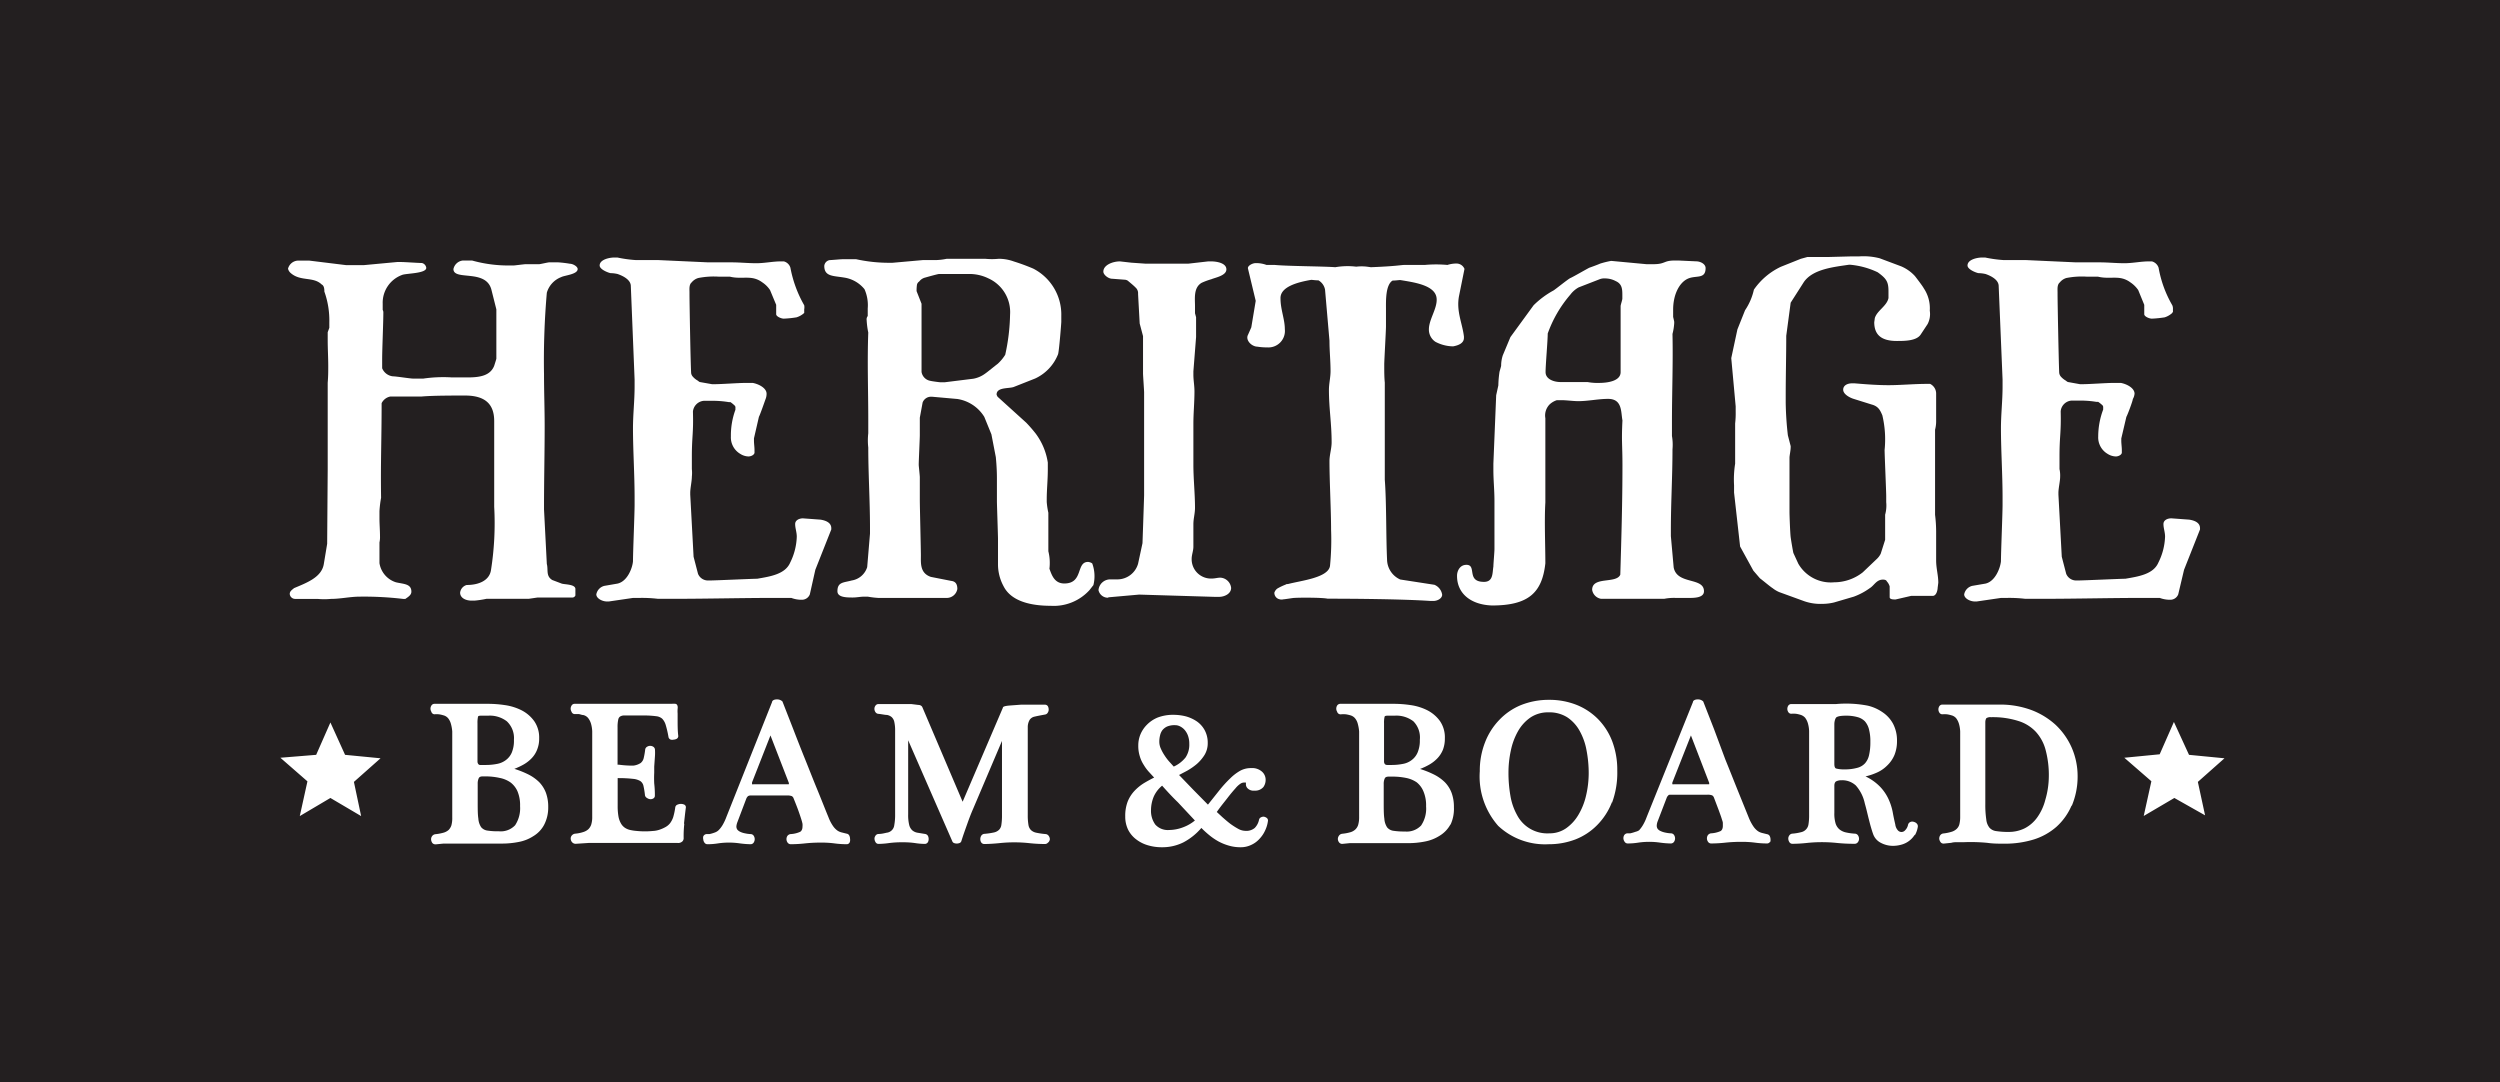 <svg xmlns="http://www.w3.org/2000/svg" viewBox="0 0 231.84 100.34"><defs><style>.cls-1{fill:#231f20;}</style></defs><g id="Layer_2" data-name="Layer 2"><g id="Layer_1-2" data-name="Layer 1"><path class="cls-1" d="M146.49,67.78a3.58,3.58,0,0,0-1.15-1.26,3.09,3.09,0,0,0-1.74-.46,2.92,2.92,0,0,0-1.66.47,3.84,3.84,0,0,0-1.16,1.27,6.11,6.11,0,0,0-.67,1.8,9.58,9.58,0,0,0-.22,2.07,12.33,12.33,0,0,0,.18,2.13,5.56,5.56,0,0,0,.62,1.79,3.16,3.16,0,0,0,3,1.69,2.66,2.66,0,0,0,1.53-.46,4,4,0,0,0,1.14-1.23,6.15,6.15,0,0,0,.72-1.79,9.16,9.16,0,0,0,.25-2.11,11.24,11.24,0,0,0-.2-2.1A5.77,5.77,0,0,0,146.49,67.78Z"/><path class="cls-1" d="M144.72,35.43h2.5a5.05,5.05,0,0,0,1.07.08c.77,0,2-.16,2-1V28.39c0-.12.16-.57.16-.7v-.37c0-.55-.05-1-.61-1.25a2.1,2.1,0,0,0-1-.25,1.16,1.16,0,0,0-.51.08l-1.93.75a2.45,2.45,0,0,0-.77.67,11.32,11.32,0,0,0-2.1,3.61c0,.66-.2,2.92-.2,3.58S144.11,35.43,144.72,35.43Z"/><path class="cls-1" d="M93.22,32.9a18.55,18.55,0,0,0,.45-3.72,3.43,3.43,0,0,0-2-3.36,4,4,0,0,0-1.89-.41c-.71,0-1.48,0-2.19,0l-.51,0c-.11,0-1,.25-1.28.33a1,1,0,0,0-.56.37.46.46,0,0,0-.21.34v0A3.73,3.73,0,0,0,85,27l.46,1.17v6.32a1,1,0,0,0,.83.83c.2.05.86.13.91.13h.41l2.66-.33a2.64,2.64,0,0,0,1.07-.46c.2-.13,1-.79,1.17-.91A3.94,3.94,0,0,0,93.22,32.9Z"/><path class="cls-1" d="M128.65,70.94H129a5.35,5.35,0,0,0,1.1-.1,1.86,1.86,0,0,0,.82-.36,1.7,1.7,0,0,0,.54-.69,2.83,2.83,0,0,0,.21-1.18,2.13,2.13,0,0,0-.6-1.72,2.58,2.58,0,0,0-1.75-.52h-.64c-.09,0-.25,0-.28.1a2.45,2.45,0,0,0-.05.61V70.6a.41.41,0,0,0,.07.25S128.48,70.94,128.65,70.94Z"/><path class="cls-1" d="M107.77,72.86a2.79,2.79,0,0,0-.77,1,3.31,3.31,0,0,0-.26,1.26,2.15,2.15,0,0,0,.4,1.35,1.56,1.56,0,0,0,1.29.5,3.72,3.72,0,0,0,1.31-.26,3.77,3.77,0,0,0,1.07-.62l-1.58-1.69C108.75,73.94,108.26,73.41,107.77,72.86Z"/><path class="cls-1" d="M131.38,72.55a2.66,2.66,0,0,0-1-.41,6.21,6.21,0,0,0-1.24-.12h-.36c-.28,0-.34.12-.36.16a1.19,1.19,0,0,0-.1.53v1.64c0,.66,0,1.19.06,1.58a1.63,1.63,0,0,0,.26.8.91.91,0,0,0,.55.31,6.44,6.44,0,0,0,1.1.07,1.83,1.83,0,0,0,1.5-.56,2.8,2.8,0,0,0,.46-1.77,3.31,3.31,0,0,0-.25-1.4A2.1,2.1,0,0,0,131.38,72.55Z"/><path class="cls-1" d="M156.81,68.2l-1.72,4.36a.46.46,0,0,0,0,.17h0a.65.65,0,0,0,.16,0h3c.18,0,.24,0,.25,0a.45.45,0,0,0,0-.14Z"/><path class="cls-1" d="M47.33,72.55a2.64,2.64,0,0,0-1-.41A6,6,0,0,0,45.12,72h-.36c-.25,0-.32.09-.36.16a1.19,1.19,0,0,0-.1.53v1.64c0,.67,0,1.2.06,1.58a1.63,1.63,0,0,0,.26.8.91.91,0,0,0,.55.31,6.44,6.44,0,0,0,1.1.07,1.83,1.83,0,0,0,1.5-.56,2.86,2.86,0,0,0,.46-1.77,3.31,3.31,0,0,0-.25-1.4A2.1,2.1,0,0,0,47.33,72.55Z"/><path class="cls-1" d="M44.59,70.94H45a5.35,5.35,0,0,0,1.1-.1,1.91,1.91,0,0,0,.82-.36,1.7,1.7,0,0,0,.54-.69,2.85,2.85,0,0,0,.2-1.18A2.13,2.13,0,0,0,47,66.89a2.59,2.59,0,0,0-1.75-.52h-.64c-.09,0-.25,0-.28.09a2.63,2.63,0,0,0-.05.62V70.6a.41.41,0,0,0,.07.25A.24.24,0,0,0,44.59,70.94Z"/><path class="cls-1" d="M188.79,67.86a3.7,3.7,0,0,0-1.62-1,7.76,7.76,0,0,0-2.53-.35.69.69,0,0,0-.43.09s-.1.12-.1.39v7.57A9.34,9.34,0,0,0,184.2,76a1.45,1.45,0,0,0,.29.75,1,1,0,0,0,.61.32,7.3,7.3,0,0,0,1.19.08,3.32,3.32,0,0,0,1.48-.34,3.28,3.28,0,0,0,1.15-1,4.85,4.85,0,0,0,.75-1.62A7.9,7.9,0,0,0,190,72a9,9,0,0,0-.28-2.38A4,4,0,0,0,188.79,67.86Z"/><path class="cls-1" d="M0,0V100.34H231.84V0ZM182.9,54.33l1.23-.21c.91-.21,1.37-1.45,1.43-2.07,0-.79.15-4.44.15-5.23v-.71c0-2.07-.15-4.39-.15-6.39,0-1.28.15-2.57.15-3.85V35.2l-.36-8.67c0-.54-.61-.91-1.22-1.12a3.14,3.14,0,0,0-.67-.08c-.36-.09-1-.38-1-.71,0-.54.86-.74,1.38-.74h.25a12.15,12.15,0,0,0,1.74.24c.2,0,1.94,0,2.09,0l4.6.21h.35c.62,0,1.23,0,1.84,0,.77,0,1.54.08,2.3.08s1.53-.17,2.25-.17h.3a.9.9,0,0,1,.62.59,10.58,10.58,0,0,0,1.27,3.48.8.8,0,0,1,.06.37v.25s-.06.05-.06.09a1.9,1.9,0,0,1-.71.41,10.45,10.45,0,0,1-1.18.12c-.26,0-.71-.2-.71-.41v-.87l-.56-1.37a2.7,2.7,0,0,0-.72-.71c-1-.74-1.83-.25-3-.53h-1a7.45,7.45,0,0,0-1.94.12,1.22,1.22,0,0,0-.61.41c-.26.21-.21.62-.21.92v.16c0,.83.11,6.41.15,7.24a.65.65,0,0,0,.16.42,1.87,1.87,0,0,0,.46.37s.15.13.21.13l1.11.2H193c.87,0,2.24-.12,3.06-.12h.62c.61.12,1.27.5,1.27,1a1.21,1.21,0,0,1-.16.5c0,.16-.5,1.49-.6,1.65l-.47,2v.21c0,.29.05.58.05.87V42c-.05.21-.35.33-.55.33a1.49,1.49,0,0,1-.77-.24,1.77,1.77,0,0,1-.87-1.62,7.13,7.13,0,0,1,.46-2.49v-.17a.29.29,0,0,0-.05-.21,2.86,2.86,0,0,0-.41-.33l-.15,0a9.37,9.37,0,0,0-1.33-.12h-1a1.09,1.09,0,0,0-1,1c.05,2-.11,2.27-.11,4.17V43.5a2.8,2.8,0,0,1,.06.71c0,.41-.16,1.07-.16,1.49v.17l.31,5.76.41,1.58a1,1,0,0,0,1,.62h.15c.46,0,3.94-.16,4.34-.16,1.23-.21,2.6-.42,3.06-1.5a5.78,5.78,0,0,0,.62-2.4c0-.42-.15-.79-.15-1.17s.4-.53.71-.53h.05l1.63.12c.52.08,1,.29,1,.79v.12l-1.48,3.74L202,55.12a.79.79,0,0,1-.71.5,2.72,2.72,0,0,1-1-.17h-2c-2.3,0-6.13.08-8.43.08H187.8a12.6,12.6,0,0,0-1.74-.08h-.5l-2.26.33h-.15c-.46,0-1-.29-1-.66A1,1,0,0,1,182.9,54.33Zm-126.85,0,1.22-.21c.92-.21,1.38-1.45,1.43-2.07,0-.79.15-4.44.15-5.23v-.71c0-2.07-.15-4.39-.15-6.39,0-1.28.15-2.57.15-3.85V35.2l-.35-8.67c0-.54-.62-.91-1.23-1.12a3,3,0,0,0-.66-.08c-.36-.09-1-.38-1-.71,0-.54.87-.74,1.38-.74h.26a11.77,11.77,0,0,0,1.74.24c.2,0,1.94,0,2.09,0l4.6.21H66c.61,0,1.23,0,1.84,0,.77,0,1.53.08,2.3.08s1.53-.17,2.25-.17h.3a.86.86,0,0,1,.61.59,11.07,11.07,0,0,0,1.28,3.48,1,1,0,0,1,0,.37v.25s0,.05,0,.09a1.86,1.86,0,0,1-.72.41,10,10,0,0,1-1.17.12c-.25,0-.71-.2-.71-.41v-.87l-.57-1.37a2.53,2.53,0,0,0-.71-.71c-1-.74-1.84-.25-3-.53h-1a7.43,7.43,0,0,0-1.94.12,1.25,1.25,0,0,0-.62.41c-.25.21-.2.62-.2.92v.16c0,.83.1,6.41.15,7.24a.6.6,0,0,0,.16.42,1.7,1.7,0,0,0,.46.37s.15.13.2.13l1.13.2h.1c.87,0,2.24-.12,3.06-.12h.61c.61.12,1.28.5,1.28,1A1.32,1.32,0,0,1,71,37c-.06.16-.52,1.49-.62,1.65l-.46,2v.21c0,.29.05.58.05.87V42c-.05.21-.35.33-.56.33a1.49,1.49,0,0,1-.76-.24,1.77,1.77,0,0,1-.87-1.62A6.91,6.91,0,0,1,68.2,38v-.17a.25.25,0,0,0-.06-.21,3,3,0,0,0-.4-.33l-.16,0a9.21,9.21,0,0,0-1.32-.12h-1a1.11,1.11,0,0,0-1,1c.06,2-.1,2.27-.1,4.17V43.5a3.35,3.35,0,0,1,0,.71c0,.41-.15,1.07-.15,1.49v.17l.31,5.76.41,1.58a1,1,0,0,0,1,.62h.15c.46,0,3.93-.16,4.34-.16,1.22-.21,2.6-.42,3.06-1.5a5.76,5.76,0,0,0,.61-2.4c0-.42-.15-.79-.15-1.17s.41-.53.72-.53h0l1.63.12c.51.08,1,.29,1,.79v.12l-1.48,3.74-.51,2.28a.79.79,0,0,1-.71.5,2.69,2.69,0,0,1-1-.17h-2c-2.3,0-6.13.08-8.43.08H61a12.6,12.6,0,0,0-1.73-.08H58.7l-2.25.33H56.3c-.46,0-1-.29-1-.66A1,1,0,0,1,56.05,54.33ZM33.49,75.68,30.64,74,27.8,75.68l.71-3.22L26,70.27,29.32,70l1.32-3L32,70l3.29.32-2.47,2.19Zm1.85-29.52a10.24,10.24,0,0,0-.15,1.24v.67c0,.53.05,1.12.05,1.66a2.2,2.2,0,0,1-.05.57v1.92A2.22,2.22,0,0,0,36.72,54c.72.17,1.43.13,1.43.87,0,.29-.25.46-.56.67a.59.59,0,0,1-.15,0h-.06a31.12,31.12,0,0,0-4-.21c-.92,0-1.78.21-2.7.21a6.45,6.45,0,0,1-1.23,0H27.38a.5.5,0,0,1-.51-.46c0-.25.2-.37.4-.54,1.18-.5,2.56-1,2.76-2.24l.31-1.87.05-6.93v-8c.05-.62.05-1,.05-1.58,0-.78-.05-1.57-.05-2.4v-.71l.15-.41v-.5a7.93,7.93,0,0,0-.46-2.86c0-.17,0-.54-.25-.66-.77-.75-1.95-.26-2.86-1.05a.76.76,0,0,1-.26-.41,1,1,0,0,1,.87-.75H28.7l3.42.42s1,0,1.38,0h.21l3.11-.29h.41c.31,0,1.58.09,1.89.09a.52.52,0,0,1,.41.45c0,.54-1.89.5-2.25.66a2.74,2.74,0,0,0-1.79,2.66v.58a.47.47,0,0,1,.06.25c0,.87-.11,3.42-.11,4.29v.87a1.21,1.21,0,0,0,1,.75c.31,0,1.59.21,1.89.21h.92A12.88,12.88,0,0,1,41.9,35c.5,0,1,0,1.48,0,1.12,0,2.09-.16,2.45-1.08.05-.16.2-.62.2-.66V28.69l-.46-1.83c-.51-1.95-3.52-.79-3.52-1.91a1,1,0,0,1,.87-.79h.86a12.45,12.45,0,0,0,3.33.46h.51c.1,0,1-.12,1.12-.12H50c.1,0,.81-.17.92-.17h.86a10.75,10.75,0,0,1,1.08.13c.25,0,.71.24.71.49,0,.5-1.22.58-1.53.75a2.2,2.2,0,0,0-1.33,1.45,73,73,0,0,0-.26,7.56c0,1.57.06,3.19.06,4.8,0,2.5-.06,5-.06,7.48v.25l.26,5.06c.15.54-.11,1.12.51,1.49l.87.33c.26.09,1.27.05,1.27.5v.58c0,.09-.15.21-.25.21H49.86l-.82.12H45.12A9.08,9.08,0,0,1,44,55.7h-.26c-.56,0-1.07-.25-1.07-.74a.83.83,0,0,1,.61-.71c1.13,0,2.1-.42,2.25-1.37A27.87,27.87,0,0,0,45.83,47V44.17c0-.79,0-1.33,0-2.12,0-1.54,0-1.44,0-3s-.82-2.37-2.71-2.37c-1,0-3,0-4,.09H37.49l-1.28,0a1.14,1.14,0,0,0-.82.62C35.39,40.91,35.29,42.71,35.34,46.16ZM50.46,76.49a2.69,2.69,0,0,1-1,1.05,3.73,3.73,0,0,1-1.36.54,7.91,7.91,0,0,1-1.55.15l-.8,0-.9,0-.94,0c-.62,0-1.16,0-1.59,0l-.6,0-.59,0-.7.07h-.06a.36.36,0,0,1-.28-.13.65.65,0,0,1-.11-.29.49.49,0,0,1,.07-.31.44.44,0,0,1,.33-.21,4.38,4.38,0,0,0,.75-.14,1.24,1.24,0,0,0,.47-.25,1.1,1.1,0,0,0,.26-.43,2.57,2.57,0,0,0,.08-.74V68.63c0-.27,0-.54,0-.79a3.64,3.64,0,0,0-.12-.7,1.46,1.46,0,0,0-.26-.53.86.86,0,0,0-.46-.28,2.47,2.47,0,0,0-.41-.09,3,3,0,0,0-.42,0h0A.32.32,0,0,1,40,66a.57.57,0,0,1-.08-.28.54.54,0,0,1,.08-.28.33.33,0,0,1,.3-.17c.44,0,.81,0,1.15,0s.72,0,1.16,0h.62l.7,0,.72,0h.63a10.62,10.62,0,0,1,1.55.12,5,5,0,0,1,1.52.47,3.29,3.29,0,0,1,1.18,1A2.65,2.65,0,0,1,50,68.46a2.68,2.68,0,0,1-.19,1.06,2.37,2.37,0,0,1-.5.79,3.28,3.28,0,0,1-.74.58,6.3,6.3,0,0,1-.87.41,9,9,0,0,1,1.3.52,4,4,0,0,1,1,.71,2.9,2.9,0,0,1,.63,1,3.77,3.77,0,0,1,.21,1.32A3.47,3.47,0,0,1,50.46,76.49Zm13-.1a10.39,10.39,0,0,0-.06,1.37.45.45,0,0,1-.1.25.56.56,0,0,1-.48.16H56c-.46,0-.92,0-1.38,0l-1.22.08h0a.43.43,0,0,1-.34-.14.49.49,0,0,1-.13-.28.43.43,0,0,1,.08-.33.47.47,0,0,1,.35-.19,3.34,3.34,0,0,0,.73-.15,1.25,1.25,0,0,0,.47-.26,1.09,1.09,0,0,0,.27-.44,2.32,2.32,0,0,0,.09-.71V68.61c0-.27,0-.54,0-.79a3,3,0,0,0-.11-.7,1.59,1.59,0,0,0-.26-.52.82.82,0,0,0-.46-.29c-.13,0-.27-.07-.41-.09l-.42,0h0A.32.32,0,0,1,53,66a.57.57,0,0,1-.08-.28.54.54,0,0,1,.08-.28.32.32,0,0,1,.29-.17c.43,0,.82,0,1.15,0s.73,0,1.17,0h6.69a1.26,1.26,0,0,1,.33,0c.1,0,.26.12.21.46a2.89,2.89,0,0,0,0,.45v.52c0,.55,0,1.07.06,1.55a.29.29,0,0,1-.16.27.66.66,0,0,1-.26.07.55.55,0,0,1-.28,0,.32.32,0,0,1-.21-.26,9.6,9.6,0,0,0-.26-1.12,1.42,1.42,0,0,0-.32-.56,1,1,0,0,0-.55-.23,8.64,8.64,0,0,0-1-.07H58.63c-.32,0-.57,0-.76,0a.69.69,0,0,0-.38.11.45.45,0,0,0-.16.29,3.12,3.12,0,0,0-.06.7v3.26c0,.17,0,.2,0,.2a.12.12,0,0,0,.09,0A9.21,9.21,0,0,0,58.73,71a1.57,1.57,0,0,0,.68-.24.82.82,0,0,0,.28-.44,6.51,6.51,0,0,0,.14-.79.35.35,0,0,1,.18-.28.53.53,0,0,1,.57,0,.34.34,0,0,1,.16.29,4.61,4.61,0,0,1,0,.55l-.07,1c0,.16,0,.35,0,.57a10,10,0,0,0,0,1,9.06,9.06,0,0,1,.06,1.13.29.29,0,0,1-.17.27.49.49,0,0,1-.29.05A.59.59,0,0,1,60,74a.35.35,0,0,1-.19-.27,7.34,7.34,0,0,0-.14-.86.73.73,0,0,0-.28-.43,1.55,1.55,0,0,0-.67-.21,11.12,11.12,0,0,0-1.34-.07.26.26,0,0,0-.1,0s0,0,0,.15v2.44a5.5,5.5,0,0,0,.08,1,2,2,0,0,0,.24.64,1.2,1.2,0,0,0,.36.38,1.47,1.47,0,0,0,.53.21,4.12,4.12,0,0,0,.57.08,7.41,7.41,0,0,0,1.49,0,2.18,2.18,0,0,0,.56-.1,3.29,3.29,0,0,0,.62-.27,1.39,1.39,0,0,0,.41-.35,2,2,0,0,0,.29-.56,6,6,0,0,0,.19-.9.32.32,0,0,1,.23-.27.76.76,0,0,1,.59,0,.27.27,0,0,1,.16.31C63.53,75.45,63.48,75.94,63.43,76.39ZM78.8,78.11a.3.3,0,0,1-.27.18,8.84,8.84,0,0,1-1.17-.08,9,9,0,0,0-1.22-.07,13.36,13.36,0,0,0-1.46.07,12.49,12.49,0,0,1-1.34.08.36.36,0,0,1-.32-.18.55.55,0,0,1,0-.59.43.43,0,0,1,.29-.17,2.45,2.45,0,0,0,.89-.21s.22-.1.22-.48a1.39,1.39,0,0,0,0-.27,4.53,4.53,0,0,0-.12-.44c-.06-.19-.14-.43-.25-.74s-.26-.69-.45-1.16a.38.38,0,0,0-.17-.22,1.14,1.14,0,0,0-.46-.06H69.65a.47.47,0,0,0-.28.06.64.64,0,0,0-.16.23l-.83,2.19a1.38,1.38,0,0,0-.09.38.5.5,0,0,0,.09.31.79.79,0,0,0,.27.2,1.75,1.75,0,0,0,.44.14,3,3,0,0,0,.52.07h0a.34.34,0,0,1,.3.18.57.57,0,0,1,0,.58.34.34,0,0,1-.31.18,8.56,8.56,0,0,1-1-.08,7,7,0,0,0-2,0,6.11,6.11,0,0,1-1,.08.33.33,0,0,1-.28-.16.56.56,0,0,1-.1-.28.58.58,0,0,1,0-.29.36.36,0,0,1,.29-.21l.28,0a3.36,3.36,0,0,0,.48-.14,1,1,0,0,0,.38-.23,2.4,2.4,0,0,0,.36-.47,4.7,4.7,0,0,0,.36-.77L71.6,65.1c0-.11.15-.24.44-.24a.71.71,0,0,1,.52.19l0,0,1,2.56c.35.91.71,1.83,1.09,2.77s.74,1.87,1.12,2.79.72,1.8,1.06,2.62a3.73,3.73,0,0,0,.42.81,1.72,1.72,0,0,0,.39.41,1.14,1.14,0,0,0,.39.18l.48.12a.32.32,0,0,1,.26.2.67.67,0,0,1,.06.28A.6.6,0,0,1,78.8,78.11Zm18.41,0a.37.37,0,0,1-.32.16,13.45,13.45,0,0,1-1.44-.08,12.92,12.92,0,0,0-2.78,0c-.51.05-1,.08-1.39.08a.34.34,0,0,1-.3-.17.53.53,0,0,1-.07-.28.59.59,0,0,1,.07-.29.39.39,0,0,1,.28-.2,6.78,6.78,0,0,0,.91-.13,1,1,0,0,0,.47-.24.8.8,0,0,0,.22-.45,5.52,5.52,0,0,0,.06-.93V68.71s0,0,0,0l-2.69,6.33c-.19.43-.37.91-.55,1.42s-.36,1-.53,1.55a.28.28,0,0,1-.2.18.69.69,0,0,1-.45,0,.28.28,0,0,1-.19-.18l-4.09-9.36v6.87a3.83,3.83,0,0,0,.1,1,1,1,0,0,0,.28.48,1,1,0,0,0,.47.22l.73.12a.36.36,0,0,1,.26.19.67.67,0,0,1,.06.28.6.6,0,0,1-.06.27.33.33,0,0,1-.3.18,6.36,6.36,0,0,1-.92-.08,7.7,7.7,0,0,0-1.15-.07,9,9,0,0,0-1.23.07,7.56,7.56,0,0,1-1,.08.31.31,0,0,1-.27-.17.62.62,0,0,1-.09-.27.42.42,0,0,1,.07-.29.36.36,0,0,1,.27-.19c.34,0,.6-.08.8-.12a.79.79,0,0,0,.69-.69,5.23,5.23,0,0,0,.08-1V67.77a3.6,3.6,0,0,0-.08-.84.85.85,0,0,0-.23-.42.94.94,0,0,0-.45-.21c-.2,0-.46-.07-.78-.1h0a.35.35,0,0,1-.29-.17.52.52,0,0,1-.09-.29.48.48,0,0,1,.09-.29.34.34,0,0,1,.3-.16h1.29l.89,0c.31,0,.58,0,.84,0l.64.08c.22,0,.34.1.39.2l3.74,8.78L93,65.64c0-.11.17-.17.6-.21l1.07-.08,1.23,0c.42,0,.76,0,1,0a.31.31,0,0,1,.29.17.67.67,0,0,1,.06.28.48.48,0,0,1-.08.28.34.34,0,0,1-.24.18c-.43.08-.75.14-1,.2a.72.72,0,0,0-.44.29,1.34,1.34,0,0,0-.18.66c0,.32,0,.78,0,1.37V75.6a5.33,5.33,0,0,0,.07.93.87.87,0,0,0,.23.45,1,1,0,0,0,.48.24,6.84,6.84,0,0,0,.9.13.4.4,0,0,1,.28.19.55.55,0,0,1,.09.3A.52.52,0,0,1,97.21,78.13Zm4.18-23.84-.36.46a4.48,4.48,0,0,1-3.58,1.45c-1.78,0-3.67-.38-4.39-1.83a4.25,4.25,0,0,1-.51-2v-2.4c0-.26-.1-3.21-.1-3.45V44.33c0-1-.1-1.89-.1-1.93l-.41-2.12-.66-1.62A3.57,3.57,0,0,0,88.78,37l-2.36-.21h-.09a.83.83,0,0,0-.77.54l-.26,1.41v1.64c0,.24-.1,2.4-.1,2.66v.08c0,.08.1,1,.1,1.12v2.16c0,.5.1,4.6.1,5.1,0,.71-.1,1.66.93,2l1.88.37c.46.05.57.38.57.75a1,1,0,0,1-1,.83c-.36,0-1,0-1.42,0H81.47a8,8,0,0,1-1-.12h-.3c-.37,0-.72.08-1.08.08-.56,0-1.43,0-1.43-.58,0-.87.57-.79,1.33-1a1.79,1.79,0,0,0,1.43-1.24l.26-3.11v-.54c0-2.49-.16-5-.16-7.44a5.86,5.86,0,0,1,0-1.32V38.9c0-2.66-.1-5.36,0-8.06a7.45,7.45,0,0,1-.15-1.16.47.47,0,0,1,.1-.37V28.6a3.65,3.65,0,0,0-.3-1.78,3,3,0,0,0-1.89-1.08c-1-.17-1.84-.08-1.84-1.08a.6.6,0,0,1,.51-.54c.15,0,1-.08,1.17-.08h1.28a14.21,14.21,0,0,0,3,.33h.36l2.81-.25h1.22a5.72,5.72,0,0,0,1-.12L90,24l.71,0c.21,0,.67,0,.67,0A6.26,6.26,0,0,0,92.6,24h.11a4.13,4.13,0,0,1,1.32.25,18.9,18.9,0,0,1,1.79.66,4.79,4.79,0,0,1,2.6,4.4v.54c0,.12-.2,2.68-.3,3A4.16,4.16,0,0,1,96,35.1l-2,.79c-.46.16-1.58,0-1.58.7a.73.73,0,0,0,.1.21l2.65,2.4a13.18,13.18,0,0,1,.87,1,6,6,0,0,1,1.13,2.7c0,.08,0-.39,0,0v.62c0,1-.1,1.87-.1,2.82v.21a6.9,6.9,0,0,0,.15,1v3.57a4.49,4.49,0,0,1,.1,1.62c.21.58.46,1.37,1.38,1.37,1.79,0,1.07-2,2.2-2,.1,0,.41.09.41.2A3.41,3.41,0,0,1,101.39,54.29Zm1.34,1.16a.89.89,0,0,1-.86-.7,1.09,1.09,0,0,1,1.07-1c.2,0,.46,0,.72,0a2,2,0,0,0,1.88-1.45l.41-1.91s.11-3.11.15-4.44v-.12c0-1.58,0-3.2,0-4.82,0-1.2,0-2.4,0-3.61v-1c0-.16-.1-1.57-.1-1.74V31.17L105.69,30l-.15-2.74a.71.71,0,0,0-.26-.62c-.1-.12-.61-.54-.71-.62a.61.61,0,0,0-.25-.08l-1.18-.09c-.36,0-.82-.37-.82-.66,0-.62.88-.95,1.54-.95l1.06.12,1.29.09h4l1.84-.21h.25c.56,0,1.43.16,1.43.74s-1,.75-1.38.91a6.25,6.25,0,0,0-.92.34c-.76.45-.61,1.45-.61,2.15,0,.17,0,.63,0,.67l.1.37v1.83l-.25,3.19v.3c0,.54.1,1,.1,1.57,0,1-.1,2-.1,3,0,.54,0,1.08,0,1.62,0,.7,0,1.45,0,2.16,0,1.33.15,2.7.15,4,0,.54-.15,1-.15,1.53,0,.71,0,1.42,0,2.08,0,.38-.16.75-.16,1.12a1.79,1.79,0,0,0,1.9,1.83c.25,0,.51-.08.76-.08a1.06,1.06,0,0,1,1,.95c0,.54-.61.83-1.12.83h-.41l-7-.21-2.82.25ZM117.33,77a2.8,2.8,0,0,1-.52.78,2.31,2.31,0,0,1-.77.57,2.23,2.23,0,0,1-1,.22,3.76,3.76,0,0,1-1.08-.15,4.78,4.78,0,0,1-1-.41,5.73,5.73,0,0,1-.84-.58,8.83,8.83,0,0,1-.71-.65,5.63,5.63,0,0,1-1.67,1.34,4.36,4.36,0,0,1-2,.45,4.45,4.45,0,0,1-1.28-.18,3.22,3.22,0,0,1-1.08-.54,2.56,2.56,0,0,1-.76-.9,2.77,2.77,0,0,1-.27-1.25,3.71,3.71,0,0,1,.22-1.35,3.19,3.19,0,0,1,.63-1,4.4,4.4,0,0,1,.91-.74c.29-.17.59-.34.92-.5l-.44-.48a3.9,3.9,0,0,1-.52-.69,3,3,0,0,1-.37-.81,3.15,3.15,0,0,1-.14-1,2.68,2.68,0,0,1,.19-1,2.79,2.79,0,0,1,.61-.92,3,3,0,0,1,1-.67,4,4,0,0,1,1.5-.25,4.67,4.67,0,0,1,1.1.14,3.42,3.42,0,0,1,1,.45,2.37,2.37,0,0,1,.75.82,2.45,2.45,0,0,1,.29,1.22,2.08,2.08,0,0,1-.29,1.08,3.77,3.77,0,0,1-.71.84,5.82,5.82,0,0,1-.92.64l-.74.39,1.31,1.36,1.37,1.39,1.09-1.37a11.16,11.16,0,0,1,1-1.09,4.28,4.28,0,0,1,.91-.69,2.06,2.06,0,0,1,1-.24,1.37,1.37,0,0,1,1,.32,1,1,0,0,1,.35.78,1.13,1.13,0,0,1-.21.66,1,1,0,0,1-.83.33.77.77,0,0,1-.63-.21.53.53,0,0,1-.16-.35,1.76,1.76,0,0,0,0-.19s0,0-.18,0a.62.62,0,0,0-.33.11,2.14,2.14,0,0,0-.46.43c-.19.21-.43.49-.73.88s-.63.78-1,1.31l.53.49c.24.21.48.42.73.61a7,7,0,0,0,.74.47,1.42,1.42,0,0,0,.65.18,1.21,1.21,0,0,0,.87-.27,1.53,1.53,0,0,0,.4-.77.32.32,0,0,1,.19-.22.47.47,0,0,1,.28-.05.66.66,0,0,1,.24.11.3.3,0,0,1,.11.31A2.89,2.89,0,0,1,117.33,77ZM120,55.45c-.1,0-.87.13-1,.13a.58.58,0,0,1-.31,0,.61.61,0,0,1-.51-.62.8.8,0,0,1,.26-.37,4.93,4.93,0,0,1,.77-.37s.14-.09.2-.05c1.22-.33,3.78-.58,3.93-1.7a24.36,24.36,0,0,0,.1-3.32c0-1.86-.15-4.52-.15-6.39,0-.58.2-1.16.2-1.74,0-1.78-.25-3.12-.25-4.86,0-.58.15-1.16.15-1.74,0-.95-.1-1.87-.1-2.82l-.41-4.73a1.25,1.25,0,0,0-.61-.87c-.26,0-.62-.05-.66-.05-1.23.21-2.92.63-2.86,1.75,0,1,.4,1.91.4,2.82a1.53,1.53,0,0,1-1.53,1.7c-.72,0-1-.08-1.12-.08-.51-.08-1-.63-.77-1.08l.31-.7.41-2.46-.72-3c-.05-.25.41-.5.72-.5a2.76,2.76,0,0,1,1,.17l.76,0c1.33.12,4.4.12,5.62.21a6.63,6.63,0,0,1,1.94-.05h0a4.32,4.32,0,0,1,1,0l.36.05c2.35-.09,2.8-.21,3.11-.21.57,0,1.53,0,1.89,0a11.49,11.49,0,0,1,2.1,0,2.65,2.65,0,0,1,.87-.13.79.79,0,0,1,.71.5l-.51,2.53c-.26,1.41.31,2.49.46,3.74v.12c0,.5-.51.7-1,.79a3.6,3.6,0,0,1-1.64-.42,1.35,1.35,0,0,1-.61-1.16c0-.91.77-1.91.72-2.82-.06-1.29-2.15-1.54-3.38-1.75-.1,0-.45.05-.71.05-.66.41-.61,1.9-.61,2.61v1.66c0,.37-.16,3.16-.16,3.49v.2c0,.46,0,1,.05,1.5v9c.16,2.08.11,5.27.21,7.39a2.06,2.06,0,0,0,1.22,1.87l3.17.49a1.18,1.18,0,0,1,.72.92c0,.33-.41.58-.82.58h-.26c-2.5-.17-7-.21-9.54-.21C122.61,55.41,120.56,55.41,120,55.45Zm14.51,21a2.74,2.74,0,0,1-1,1.05,3.85,3.85,0,0,1-1.37.54,7.91,7.91,0,0,1-1.55.15l-.8,0-.9,0-.94,0c-.62,0-1.16,0-1.59,0l-.6,0-.59,0-.7.07h0a.37.37,0,0,1-.28-.13.53.53,0,0,1-.12-.29.5.5,0,0,1,.08-.31.42.42,0,0,1,.32-.21,4.2,4.2,0,0,0,.75-.14,1.13,1.13,0,0,0,.47-.26,1,1,0,0,0,.26-.42,2.53,2.53,0,0,0,.09-.74V68.63c0-.27,0-.53,0-.79a3.64,3.64,0,0,0-.12-.7,1.32,1.32,0,0,0-.26-.53.87.87,0,0,0-.45-.28,2.84,2.84,0,0,0-.42-.09,3.05,3.05,0,0,0-.41,0h0A.33.33,0,0,1,124,66a.54.54,0,0,1-.08-.28.57.57,0,0,1,.08-.29.35.35,0,0,1,.3-.16c.44,0,.81,0,1.15,0s.72,0,1.16,0h.62l.71,0,.71,0h.63a10.62,10.62,0,0,1,1.55.12,5,5,0,0,1,1.52.47,3.29,3.29,0,0,1,1.18,1,2.65,2.65,0,0,1,.46,1.61,2.87,2.87,0,0,1-.18,1.06,2.56,2.56,0,0,1-.51.79,3.28,3.28,0,0,1-.74.58,5.8,5.8,0,0,1-.87.41,8.57,8.57,0,0,1,1.3.52,4,4,0,0,1,1,.71,2.85,2.85,0,0,1,.63,1,3.77,3.77,0,0,1,.21,1.32A3.47,3.47,0,0,1,134.51,76.49Zm.61-23.07c0-.41.25-1,.87-1,1,0-.05,1.58,1.63,1.58.87,0,.77-.83.87-1.42,0-.24.1-1.36.1-1.61V48.19c0-.17,0-1.41,0-1.58v-.16c0-1-.1-1.91-.1-2.87V43l.26-6.35.2-.91a9.55,9.55,0,0,1,.1-1.2c0-.08.16-.55.16-.63a3.14,3.14,0,0,1,.15-.95l.71-1.7,2.15-2.95a8.17,8.17,0,0,1,1.84-1.37c.15-.08,1.38-1.08,1.58-1.16s1.43-.79,1.74-.95c.15-.05.81-.29,1-.38a8.19,8.19,0,0,1,1-.25h.1l3.21.3h.62c1.17,0,.92-.34,2-.34h.36l1.73.08c.42.05.77.3.77.62,0,1.08-.92.63-1.68,1s-1.33,1.45-1.33,2.86v.67s.1.41.1.46v.12a5.22,5.22,0,0,1-.16,1c.06,2.69-.05,5.43-.05,8.13v1.33a4.76,4.76,0,0,1,.05,1.24c0,2.49-.15,4.94-.15,7.47v.58l.26,2.9c.31,1.63,2.81.88,2.81,2.21,0,.62-.92.62-1.43.62s-.77,0-1.18,0a4.61,4.61,0,0,0-1.07.08l-5.15,0h-.72a1,1,0,0,1-.82-.83c0-1.28,2.25-.54,2.61-1.41.1-3.36.2-6.76.2-10.13,0-1.95-.1-2.21,0-4.17-.15-.78,0-2-1.33-2-.92,0-1.84.21-2.75.21-.52,0-1.08-.09-1.59-.09h-.41a1.76,1.76,0,0,0-.66.38,1.46,1.46,0,0,0-.41,1.29v7.82c-.1,1.7,0,3.94,0,5.64-.3,2.74-1.58,3.91-4.95,3.91C136.35,56.08,135.12,55,135.12,53.42Zm14.37,21a6.18,6.18,0,0,1-1.38,2.14,5.75,5.75,0,0,1-2,1.32,6.86,6.86,0,0,1-2.48.45,6.35,6.35,0,0,1-4.69-1.7,6.92,6.92,0,0,1-1.71-5.07,7.19,7.19,0,0,1,.48-2.66,6.22,6.22,0,0,1,1.33-2.1,5.83,5.83,0,0,1,2-1.37,6.93,6.93,0,0,1,2.61-.49,6.82,6.82,0,0,1,2.56.47,5.88,5.88,0,0,1,2,1.33,6,6,0,0,1,1.31,2.07,7.5,7.5,0,0,1,.46,2.7A8,8,0,0,1,149.49,74.45Zm14.67,3.66a.32.32,0,0,1-.28.18,8.68,8.68,0,0,1-1.16-.08,9,9,0,0,0-1.22-.07,13.36,13.36,0,0,0-1.46.07,12.64,12.64,0,0,1-1.34.08.35.35,0,0,1-.32-.18.55.55,0,0,1,0-.59.44.44,0,0,1,.29-.17,2.51,2.51,0,0,0,.89-.21s.21-.1.21-.48c0-.08,0-.17,0-.27s-.06-.24-.12-.44-.15-.43-.26-.74l-.44-1.16a.41.41,0,0,0-.17-.22,1.14,1.14,0,0,0-.46-.06H155c-.19,0-.26,0-.28.06a.53.53,0,0,0-.16.23l-.84,2.19a1.22,1.22,0,0,0-.08.38.52.52,0,0,0,.09.31.71.71,0,0,0,.27.2,1.81,1.81,0,0,0,.43.14,3.09,3.09,0,0,0,.52.07h0a.35.35,0,0,1,.31.18.57.57,0,0,1,0,.58.36.36,0,0,1-.32.18,8.41,8.41,0,0,1-1-.08,7,7,0,0,0-2,0,6.2,6.2,0,0,1-1,.08.33.33,0,0,1-.28-.16.61.61,0,0,1-.11-.28.58.58,0,0,1,.05-.29.38.38,0,0,1,.3-.21l.28,0a3.79,3.79,0,0,0,.48-.14A1.08,1.08,0,0,0,152,77a2.86,2.86,0,0,0,.35-.47,4.34,4.34,0,0,0,.36-.77L157,65.1c0-.11.15-.24.44-.24a.69.69,0,0,1,.51.19l0,0,1,2.56L160,70.43c.38.93.75,1.87,1.12,2.79l1.06,2.62a4.19,4.19,0,0,0,.43.81,1.72,1.72,0,0,0,.39.41,1.14,1.14,0,0,0,.39.18l.48.12a.33.33,0,0,1,.26.2.67.67,0,0,1,.06.28A.6.6,0,0,1,164.16,78.11Zm13.41-.64a2,2,0,0,1-.54.59,2.07,2.07,0,0,1-.7.34,2.9,2.9,0,0,1-.75.11,2.4,2.4,0,0,1-1.16-.28,1.46,1.46,0,0,1-.72-.83c-.08-.22-.15-.46-.22-.7s-.13-.5-.2-.76l-.18-.74c-.06-.24-.12-.46-.17-.64a3.62,3.62,0,0,0-.83-1.65,1.86,1.86,0,0,0-1.37-.48,1,1,0,0,0-.47.11s-.15.09-.15.39v2.52a3.15,3.15,0,0,0,.12,1,1.2,1.2,0,0,0,.35.53,1.43,1.43,0,0,0,.58.28,5.09,5.09,0,0,0,.86.12h0a.36.36,0,0,1,.29.17.59.59,0,0,1,.09.32.51.51,0,0,1-.1.29.36.36,0,0,1-.31.16,16,16,0,0,1-1.66-.08,13.3,13.3,0,0,0-2.75,0,12.7,12.7,0,0,1-1.36.08.32.32,0,0,1-.29-.17.62.62,0,0,1-.09-.27.48.48,0,0,1,.07-.3.38.38,0,0,1,.29-.2,4.54,4.54,0,0,0,.84-.14.87.87,0,0,0,.67-.72,5.06,5.06,0,0,0,.06-.87v-7c0-.27,0-.53,0-.79a3,3,0,0,0-.11-.7,1.64,1.64,0,0,0-.26-.53.94.94,0,0,0-.46-.28,2.71,2.71,0,0,0-.41-.09,3.41,3.41,0,0,0-.42,0h0a.32.32,0,0,1-.28-.17.54.54,0,0,1-.08-.28.57.57,0,0,1,.08-.29.34.34,0,0,1,.29-.16c.44,0,.82,0,1.15,0s.73,0,1.17,0l1.84,0a10.53,10.53,0,0,1,2.93.15,4,4,0,0,1,1.34.59,3,3,0,0,1,1,1.08,3.32,3.32,0,0,1,.37,1.6,3.41,3.41,0,0,1-.23,1.29A2.9,2.9,0,0,1,175,71a3.08,3.08,0,0,1-.93.64A5.55,5.55,0,0,1,173,72h0a4.67,4.67,0,0,1,1.39,1,4.22,4.22,0,0,1,.75,1.12,5.23,5.23,0,0,1,.38,1.18c.07.39.15.77.24,1.15A1,1,0,0,0,176,77a.44.44,0,0,0,.67,0,1,1,0,0,0,.27-.49.37.37,0,0,1,.24-.29.42.42,0,0,1,.31,0,.52.52,0,0,1,.25.14.36.36,0,0,1,.11.32A2.24,2.24,0,0,1,177.57,77.47Zm2.12-22.89c0,.17-.1.75-.46.75h-2l-1.43.33h-.11c-.1,0-.45,0-.45-.21v-1a1.15,1.15,0,0,0-.26-.46c-.05-.13-.2-.17-.36-.17-.61,0-.81.54-1.22.79a6.16,6.16,0,0,1-1.48.79l-1.84.54A4.62,4.62,0,0,1,169,56a4.56,4.56,0,0,1-1.69-.25L165,54.91a2.74,2.74,0,0,1-.62-.37c-.2-.12-1-.79-1.17-.91l-.61-.71-1.23-2.24-.56-5V45a9.25,9.25,0,0,1,.1-2V39.27a8.1,8.1,0,0,0,.05-1.12v-.46l-.41-4.48.57-2.66.71-1.78a5.56,5.56,0,0,0,.82-1.91,6.28,6.28,0,0,1,2.5-2.12L167,24l.62-.17c.25,0,1.28,0,1.53,0l.51,0,1.89-.05h.82a6,6,0,0,1,1.94.17l2,.75a3.69,3.69,0,0,1,1.28.91c.1.13.71.92.81,1.12a3.33,3.33,0,0,1,.56,2.08,2,2,0,0,1-.2,1.24l-.66,1c-.41.57-1.48.57-2.2.57-1.38,0-2.09-.53-2.09-1.74,0,0,.05-.33.05-.37.2-.71,1.12-1.12,1.27-1.87V27c0-.88-.2-1.17-1-1.75a7.47,7.47,0,0,0-2.56-.7h-.1c-1.43.21-3.37.41-4.19,1.61l-1.22,1.91-.41,3.07c0,1.87-.05,3.7-.05,5.56v.67a29.93,29.93,0,0,0,.2,3l.26,1v.08c0,.34-.11.79-.11,1v5c0,.34.06,2,.11,2.37s.2,1.25.25,1.46l.46,1A3.48,3.48,0,0,0,170.09,54a4.31,4.31,0,0,0,2.65-.92L174,51.88a1.73,1.73,0,0,0,.41-.53l.41-1.29V47.73a3.17,3.17,0,0,0,.1-1.16V46c0-.42-.15-3.86-.15-4.27a9.71,9.71,0,0,0-.21-3.22c-.2-.46-.36-.83-1-1L171.93,37c-.41-.12-1-.45-1-.86s.41-.59.81-.59H172c1.07.09,2.09.17,3.16.17s2.35-.12,3.53-.12h.3a1,1,0,0,1,.56.87v2.65a3.06,3.06,0,0,1-.1.73v7.89a13,13,0,0,1,.1,1.53v.46c0,.74,0,1.49,0,2.24s.2,1.37.2,2.07Zm12.43,20.17a5.61,5.61,0,0,1-1.42,2,5.83,5.83,0,0,1-2.13,1.18,9.08,9.08,0,0,1-2.65.38c-.56,0-1.11,0-1.64-.08a16.18,16.18,0,0,0-2.12-.06l-.61,0c-.2,0-.4,0-.6.06l-.68.07h-.05a.32.32,0,0,1-.27-.15.68.68,0,0,1-.11-.26.57.57,0,0,1,.07-.33.41.41,0,0,1,.33-.2,4.06,4.06,0,0,0,.73-.15,1.18,1.18,0,0,0,.47-.26.89.89,0,0,0,.26-.42,2.84,2.84,0,0,0,.08-.73V68.63c0-.27,0-.53,0-.79a3,3,0,0,0-.11-.7,1.64,1.64,0,0,0-.26-.53.86.86,0,0,0-.46-.28,2.71,2.71,0,0,0-.41-.09,3.41,3.41,0,0,0-.42,0h0a.32.32,0,0,1-.28-.17.54.54,0,0,1-.08-.28.57.57,0,0,1,.08-.29.34.34,0,0,1,.3-.16c.43,0,.81,0,1.14,0,.72,0,1.73,0,2.67,0l1.51,0a8.33,8.33,0,0,1,2.88.49,7,7,0,0,1,2.28,1.38,6.49,6.49,0,0,1,1.5,2.12,6.62,6.62,0,0,1,.55,2.68A7,7,0,0,1,192.12,74.75Zm12.37.93L201.64,74l-2.84,1.67.71-3.22L197,70.27l3.28-.32,1.32-3L203,70l3.29.32-2.47,2.19Z"/><path class="cls-1" d="M71.45,68.2l-1.71,4.36c0,.1,0,.15,0,.17a.48.48,0,0,0,.16,0h3c.19,0,.24,0,.25,0a.27.27,0,0,0,0-.14Z"/><path class="cls-1" d="M173.45,68.79a4.36,4.36,0,0,0-.13-1.16,1.79,1.79,0,0,0-.38-.74,1.51,1.51,0,0,0-.69-.39,3.78,3.78,0,0,0-1.09-.13c-.59,0-.8.1-.87.16s-.18.31-.18.64v3.68c0,.24.06.39.17.42a2.77,2.77,0,0,0,.76.08,4.33,4.33,0,0,0,1.18-.14,1.47,1.47,0,0,0,.73-.42,1.69,1.69,0,0,0,.38-.77A5.32,5.32,0,0,0,173.45,68.79Z"/><path class="cls-1" d="M108,70.06a4.58,4.58,0,0,0,.45.59l.4.44a3,3,0,0,0,1.09-.84,2.12,2.12,0,0,0,.35-1.27,2.19,2.19,0,0,0-.12-.75,1.73,1.73,0,0,0-.32-.55,1.38,1.38,0,0,0-.42-.32,1,1,0,0,0-.46-.11,1.77,1.77,0,0,0-.75.13,1.25,1.25,0,0,0-.43.34,1.3,1.3,0,0,0-.21.48,2.32,2.32,0,0,0-.07.59,1.52,1.52,0,0,0,.14.63A4,4,0,0,0,108,70.06Z"/></g></g></svg>